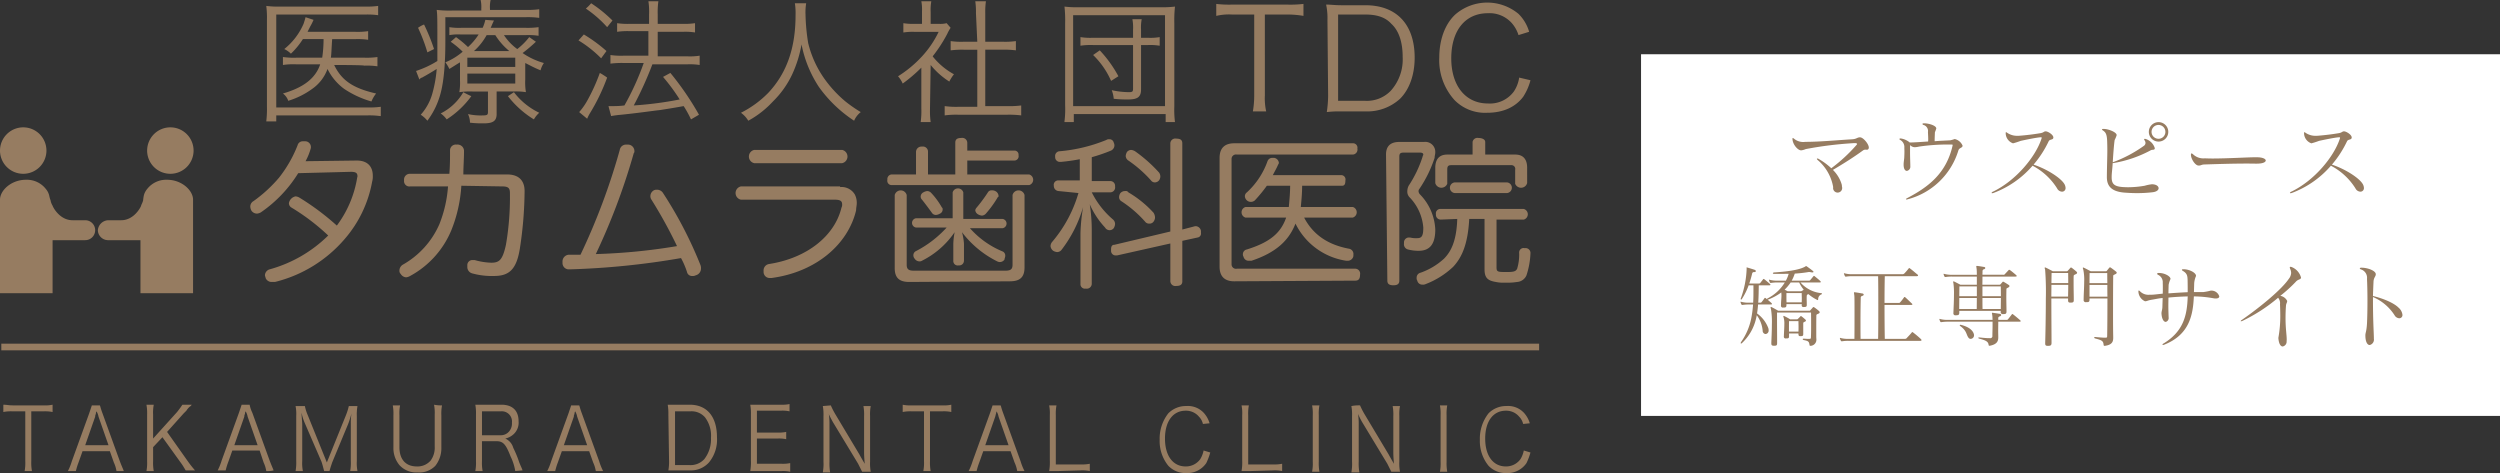 <svg id="logo_head.svg" xmlns="http://www.w3.org/2000/svg" width="553" height="104.656" viewBox="0 0 553 104.656">
  <rect x="0" y="0" width="553" height="104.656" fill="#333333" stroke="none"/>
  <defs>
    <style>
      .cls-1 {
        fill: #967c61;
        fill-rule: evenodd;
      }

      .cls-2 {
        fill: #fff;
      }
    </style>
  </defs>
  <path id="logo.svg" class="cls-1" d="M380.455,117.488H40.293v-1.47H380.455v1.47ZM45.152,68.169A5.137,5.137,0,1,1,40,73.308,5.146,5.146,0,0,1,45.152,68.169ZM58.847,88.716h-2.8c-2.945,0-4.418-3.081-4.418-3.229a3.17,3.17,0,0,1-.442-1.17,5.968,5.968,0,0,1-.294-1.029,3.453,3.453,0,0,0-.736-1.468,5.326,5.326,0,0,0-4.418-2.057C42.5,79.764,40,82.112,40,84.17v20.692H51.632V93.125h7.216a2.2,2.2,0,1,0,0-4.408h0ZM77.7,68.169a5.137,5.137,0,1,1-5.154,5.138A5.146,5.146,0,0,1,77.7,68.169ZM64,88.716h2.8c2.945,0,4.418-3.081,4.418-3.229s0.295-.582.442-1.17a8.281,8.281,0,0,1,.147-1.029,3.453,3.453,0,0,1,.736-1.468,5.326,5.326,0,0,1,4.418-2.057c3.24,0,5.743,2.348,5.743,4.406v20.692H71.069V93.125H63.854a2.264,2.264,0,0,1-2.209-2.2A2.4,2.4,0,0,1,64,88.716h0Zm60.081-23.041a17.155,17.155,0,0,0-2.945-.146H101.11v1.32H98.9a22.671,22.671,0,0,0,.147-3.232V44.393a20.606,20.606,0,0,0-.147-3.084,20.7,20.7,0,0,0,3.239.148H120.7a18.694,18.694,0,0,0,2.945-.148v2.055a16.829,16.829,0,0,0-2.8-.148H101.11v20.55h20.174a17.776,17.776,0,0,0,2.945-.148v2.057h-0.147Zm-10.161-11.3c1.62,3.375,4.123,5.136,9.277,6.308a6.979,6.979,0,0,0-1.031,1.764,21.271,21.271,0,0,1-6.037-2.788,12.086,12.086,0,0,1-3.682-4.406,9.19,9.19,0,0,1-3.386,4.406,17.926,17.926,0,0,1-5.3,2.64,3.326,3.326,0,0,0-1.178-1.616c4.565-1.32,7.216-3.375,8.247-6.456h-5.3a15.193,15.193,0,0,0-2.945.148V52.613a16.624,16.624,0,0,0,3.093.143h5.595a27.777,27.777,0,0,0,.3-4.108H107a17.053,17.053,0,0,1-2.651,3.229,5.154,5.154,0,0,0-1.472-1.026,14.515,14.515,0,0,0,4.27-5.578c0.147-.442.295-0.881,0.442-1.47l1.767,0.589a12.716,12.716,0,0,1-.736,1.466c-0.148.294-.3,0.589-0.589,1.177h10.455a15.423,15.423,0,0,0,2.945-.146V48.8a16.829,16.829,0,0,0-2.8-.148h-5.154c-0.147,1.909-.147,3.229-0.294,4.108h7.362a17.433,17.433,0,0,0,2.946-.143v2.053a16.041,16.041,0,0,0-2.946-.148C120.547,54.374,113.921,54.374,113.921,54.374ZM146.465,41.9a7.1,7.1,0,0,0-.148-1.907h2.209a7.146,7.146,0,0,0-.147,1.907v0.291h7.657a19.753,19.753,0,0,0,3.24-.148v1.912a17.848,17.848,0,0,0-3.093-.148h-17.67V49.09c0,5.721-.442,9.833-1.326,12.475a17.186,17.186,0,0,1-2.65,5.139,6.339,6.339,0,0,0-1.473-1.322,11.766,11.766,0,0,0,2.651-4.993,27.733,27.733,0,0,0,.883-5.136c-1.178.737-1.914,1.177-3.239,1.909a0.9,0.9,0,0,0-.589.441l-0.737-1.909a21.607,21.607,0,0,0,4.713-2.2V50.262c0-6.31,0-6.9-.148-8.074a23.792,23.792,0,0,0,3.387.148h6.48V41.9ZM133.8,45.419a41.274,41.274,0,0,1,2.208,5.432l-1.472.73a38.183,38.183,0,0,0-2.062-5.43A6.016,6.016,0,0,1,133.8,45.419Zm10.455,15.853a20.162,20.162,0,0,1-5.449,5.139,5.63,5.63,0,0,0-1.325-1.32,11.97,11.97,0,0,0,5.007-4.7A19.435,19.435,0,0,0,144.256,61.272Zm-2.5-7.485c-0.736.439-1.178,0.73-2.356,1.465a7.716,7.716,0,0,0-.883-1.465,14.042,14.042,0,0,0,3.828-2.351,19.366,19.366,0,0,0-2.65-2.2l1.178-1.026a23.271,23.271,0,0,1,2.65,2.2,14,14,0,0,0,2.357-2.788H141.9a11.365,11.365,0,0,0-2.5.146V46.006a12.9,12.9,0,0,0,2.651.146h4.712a8.2,8.2,0,0,0,.589-1.759l1.914,0.146c-0.441.881-.441,1.029-0.736,1.614h7.657a18.048,18.048,0,0,0,2.946-.146v1.907a14.547,14.547,0,0,0-2.8-.146h-4.86a11.874,11.874,0,0,0,2.945,3.084,14.8,14.8,0,0,0,2.651-2.644l1.473,1.026a33.713,33.713,0,0,1-2.946,2.5,15.746,15.746,0,0,0,4.713,2.205,5.006,5.006,0,0,0-.737,1.613c-1.472-.589-2.208-1.031-3.387-1.613V57.6a13.393,13.393,0,0,0,.148,2.785,13.465,13.465,0,0,0-2.651-.148h-3.829v4.993c0,1.47-.736,2.053-2.8,2.053a21.987,21.987,0,0,1-3.093-.146,4.512,4.512,0,0,0-.442-1.907,12.576,12.576,0,0,0,3.24.3c1.031,0,1.178-.148,1.178-0.735V60.241H144.55a16.88,16.88,0,0,0-2.945.148,12.662,12.662,0,0,0,.147-2.64V53.787Zm1.62,1.024h10.6V52.756h-10.6v2.055Zm0,3.671h10.6v-2.2h-10.6v2.2Zm9.277-7.193a14.748,14.748,0,0,1-3.092-3.521h-1.914a13.475,13.475,0,0,1-2.8,3.521h7.8Zm1.031,9.1a15.325,15.325,0,0,0,5.6,4.554A5.715,5.715,0,0,0,158.1,66.41a21.285,21.285,0,0,1-5.743-5.139Zm15.462-12.767a33.2,33.2,0,0,1,5.007,3.666L172.971,52.9a25.588,25.588,0,0,0-5.007-3.96Zm5.154,9.54a43.777,43.777,0,0,1-3.829,7.929,8.039,8.039,0,0,0-.589,1.174l-1.767-1.47a14.082,14.082,0,0,0,1.767-2.5,40.505,40.505,0,0,0,2.8-6.163A15.561,15.561,0,0,1,174.3,57.162Zm-3.534-16.44a29.489,29.489,0,0,1,4.712,3.816L174.3,46.006a25.587,25.587,0,0,0-4.712-4.11A9.08,9.08,0,0,0,170.762,40.722Zm8.541,6.167a16.2,16.2,0,0,0-2.8.146V45.126a16.018,16.018,0,0,0,2.945.148h4.123V43.216a15.2,15.2,0,0,0-.147-2.936h2.209a16.775,16.775,0,0,0-.148,2.936v2.057h5.6a14.248,14.248,0,0,0,2.651-.148v2.057a13.468,13.468,0,0,0-2.651-.148h-5.6v5.43h6.627a13.474,13.474,0,0,0,2.651-.148v2.057a14.253,14.253,0,0,0-2.651-.148h-7.805a78.424,78.424,0,0,1-4.123,9.1A78.674,78.674,0,0,0,190.347,62a42.506,42.506,0,0,0-3.682-4.988l1.62-.881a63.61,63.61,0,0,1,6.332,9.246L192.85,66.41a24.1,24.1,0,0,0-1.62-2.94q-2.429.444-5.3,0.883c-1.472.148-4.27,0.59-8.541,1.029a21.12,21.12,0,0,0-2.208.293l-0.59-2.205h1.031a18.577,18.577,0,0,0,2.5-.143,58.423,58.423,0,0,0,4.27-9.392h-4.418a19.294,19.294,0,0,0-2.945.143V52.171a16.284,16.284,0,0,0,2.945.146h5.449V46.889H179.3Zm39.023-6.167a11.8,11.8,0,0,0-.148,2.494,43.739,43.739,0,0,0,.589,6.311,22.989,22.989,0,0,0,3.829,8.222,26.674,26.674,0,0,0,4.418,4.7,31.085,31.085,0,0,0,3.387,2.348,4.772,4.772,0,0,0-1.473,1.909,29.338,29.338,0,0,1-7.8-7.487,26.152,26.152,0,0,1-3.829-9.394,26.8,26.8,0,0,1-2.062,6.606,20.6,20.6,0,0,1-4.27,6.017,21.229,21.229,0,0,1-5.449,4.258,6.057,6.057,0,0,0-1.62-1.761,22.9,22.9,0,0,0,6.038-4.406c4.123-4.4,6.038-9.979,6.038-17.172a14.143,14.143,0,0,0-.148-2.642h2.5Zm27.389,23.337A17.678,17.678,0,0,0,245.863,67h-2.209a16.9,16.9,0,0,0,.147-2.938v-9.1a33.8,33.8,0,0,1-4.123,3.523,6.077,6.077,0,0,0-1.031-1.613,25.565,25.565,0,0,0,5.3-4.4,21.956,21.956,0,0,0,3.682-5.43h-5.449a12.617,12.617,0,0,0-2.356.148V45.126a11.844,11.844,0,0,0,2.356.148h1.767V42.481a9.705,9.705,0,0,0-.147-2.2h2.209a10.434,10.434,0,0,0-.147,2.348v2.644h1.767a5.538,5.538,0,0,0,1.767-.148l0.883,1.026a8.635,8.635,0,0,0-.736,1.322,31.98,31.98,0,0,1-3.24,4.99,15.447,15.447,0,0,0,4.713,3.964,9.729,9.729,0,0,0-1.031,1.616,17.012,17.012,0,0,1-4.123-3.671l-0.148,9.685h0Zm10.161-21.137a15.943,15.943,0,0,0-.147-2.642h2.356a15.943,15.943,0,0,0-.147,2.642v6.31h3.828a17.415,17.415,0,0,0,2.945-.143v2.05a18.98,18.98,0,0,0-2.945-.146h-3.828V63.47h4.712a20.367,20.367,0,0,0,3.239-.143v2.2a21.673,21.673,0,0,0-3.239-.148h-10.6a18.74,18.74,0,0,0-3.092.148V63.47a17.907,17.907,0,0,0,3.24.148h3.976V50.995h-2.946a19.963,19.963,0,0,0-2.945.146V49.09a16.542,16.542,0,0,0,2.945.143h2.946l-0.295-6.31h0Zm19.585,23.927a21.813,21.813,0,0,0,.147-3.523v-18.2a28.237,28.237,0,0,0-.147-3.668,23.1,23.1,0,0,0,3.387.146h17.523a25.29,25.29,0,0,0,3.535-.146,26.937,26.937,0,0,0-.148,3.668V63.47A21.731,21.731,0,0,0,299.906,67h-2.062V65.234H277.523V67h-2.062V66.849Zm1.914-3.379H297.7V43.364H277.375V63.47Zm13.253-16.876a9.761,9.761,0,0,0-.147-2.349h2.062a9.761,9.761,0,0,0-.147,2.349v1.761h1.472a11.969,11.969,0,0,0,2.651-.148v1.909a12.707,12.707,0,0,0-2.651-.148H292.4V59.8c0,1.613-.737,2.2-2.8,2.2a26,26,0,0,1-3.24-.148,7.234,7.234,0,0,0-.442-1.907,18.2,18.2,0,0,0,3.829.439c0.736,0,.883-0.148.883-0.73v-9.69h-8.835a15.134,15.134,0,0,0-2.8.148V48.207a13.535,13.535,0,0,0,2.8.148h8.835V46.594h0Zm-4.859,11.3a18.064,18.064,0,0,0-3.976-5.726l1.473-1.031a27.19,27.19,0,0,1,4.123,5.728l-1.62,1.029h0Zm34.016,3.227a13.124,13.124,0,0,0,.295,3.525h-2.945a21.08,21.08,0,0,0,.294-3.525V43.216H312.57a12.088,12.088,0,0,0-3.535.3V40.868a23.869,23.869,0,0,0,3.535.148h12.075a24.983,24.983,0,0,0,3.681-.148v2.644a21.591,21.591,0,0,0-3.681-.3h-4.86V61.124h0Zm13.842-16.585a14.263,14.263,0,0,0-.294-3.523c1.031,0,1.914.146,3.387,0.146h5.3c6.921,0,10.9,4.258,10.9,11.595,0,3.819-1.178,7.048-3.24,9.1a10.745,10.745,0,0,1-7.51,2.792h-5.3a23.111,23.111,0,0,0-3.387.146,24.737,24.737,0,0,0,.294-3.671l-0.147-16.585h0Zm8.247,17.76a7.341,7.341,0,0,0,5.743-2.2,10.341,10.341,0,0,0,2.65-7.485c0-3.086-.736-5.723-2.5-7.339-1.325-1.47-3.24-2.057-5.743-2.057h-6.038V62.3h5.891Zm34.016-14.53a7.354,7.354,0,0,0-1.473-2.642,6.587,6.587,0,0,0-5.3-2.2c-5.007,0-8.1,3.819-8.1,9.981s3.24,9.984,8.1,9.984a6.569,6.569,0,0,0,5.743-2.647,7.481,7.481,0,0,0,1.178-3.079l2.5,0.587a12.373,12.373,0,0,1-1.619,3.668c-1.767,2.349-4.565,3.525-7.952,3.525a9.455,9.455,0,0,1-7.216-2.79,13.117,13.117,0,0,1-3.387-9.4c0-3.812,1.178-7.337,3.535-9.54a10.808,10.808,0,0,1,13.989-.146,9.1,9.1,0,0,1,2.356,3.964l-2.356.733h0ZM46.919,142a10.319,10.319,0,0,0,.147,2.2h-1.62a9.64,9.64,0,0,0,.147-2.2v-11.01H42.8a8.384,8.384,0,0,0-2.062.148v-1.614c0.736,0,1.178.144,2.062,0.144H49.57a8,8,0,0,0,2.062-.144v1.614a8.383,8.383,0,0,0-2.062-.148H46.919V142Zm18.849,2.2a7.288,7.288,0,0,0-.589-1.907L64.3,139.8H58.258l-0.884,2.494a13.853,13.853,0,0,0-.589,1.907H55.018A12.777,12.777,0,0,0,55.9,142l3.829-10.573,0.589-1.759h1.767c0.147,0.293.147,0.587,0.589,1.759L66.5,142c0.442,1.174.736,1.759,0.884,2.2h-1.62Zm-3.976-12.036a3.37,3.37,0,0,0-.442-1.172,1.094,1.094,0,0,0-.147.585,1.106,1.106,0,0,0-.147.587l-2.209,6.315H64l-2.209-6.315h0ZM81.525,142a24.247,24.247,0,0,0,1.62,2.052H81.083c-0.294-.436-0.589-1.026-1.031-1.613l-4.123-5.726-2.061,2.2V142a9.653,9.653,0,0,0,.147,2.2h-1.62a9.64,9.64,0,0,0,.147-2.2v-10.28a10.314,10.314,0,0,0-.147-2.2h1.62a9,9,0,0,0-.147,2.2v5.289l5.3-5.871c0.589-.735.884-1.177,1.178-1.614h2.062a1.26,1.26,0,0,1-.442.437,3.859,3.859,0,0,0-.736.883c-0.294.294-.589,0.583-0.589,0.583l-3.681,4.112L81.525,142h0ZM98.9,144.2a7.28,7.28,0,0,0-.589-1.907l-0.883-2.642H91.391l-0.883,2.494a13.774,13.774,0,0,0-.589,1.909H88.151a12.839,12.839,0,0,0,.883-2.2l3.829-10.571c0.294-.878.442-1.32,0.589-1.757h1.767a7.047,7.047,0,0,0,.589,1.757l3.829,10.571c0.442,1.174.736,1.764,0.884,2.2A5.571,5.571,0,0,1,98.9,144.2Zm-4.123-12.036a3.37,3.37,0,0,0-.442-1.172,1.094,1.094,0,0,0-.147.585,1.106,1.106,0,0,0-.147.587l-2.209,6.315h5.154l-2.209-6.315h0Zm12.664,1.47a11.164,11.164,0,0,1-.737-2.351c0,0.881.148,2.057,0.148,2.5V142a9.01,9.01,0,0,0,.147,2.2h-1.62a10.34,10.34,0,0,0,.147-2.2v-9.984a9.09,9.09,0,0,0-.147-2.2h2.062a9.261,9.261,0,0,0,.589,1.907l4.27,10.571,4.271-10.571a13.483,13.483,0,0,0,.589-1.907h1.914a10.412,10.412,0,0,0-.147,2.2V142a9.01,9.01,0,0,0,.147,2.2h-1.62a9.66,9.66,0,0,0,.147-2.2V133.78a13.357,13.357,0,0,1,.148-2.351,20.774,20.774,0,0,1-.737,2.351l-3.534,8.513c-0.294.883-.442,1.325-0.589,1.907h-1.178c-0.147-.439-0.294-1.172-0.589-2.055l-3.681-8.511h0Zm30.334-3.964a9.71,9.71,0,0,0-.147,2.2v7.046a6.268,6.268,0,0,1-1.325,4.112,4.929,4.929,0,0,1-3.976,1.468,5,5,0,0,1-3.976-1.616,5.862,5.862,0,0,1-1.325-3.964V131.87a9.71,9.71,0,0,0-.147-2.2H128.5a9.058,9.058,0,0,0-.147,2.2v7.046c0,2.79,1.473,4.26,3.829,4.26a3.808,3.808,0,0,0,3.092-1.322,4.813,4.813,0,0,0,.884-3.086v-7.046a9.591,9.591,0,0,0-.148-2.2A7.956,7.956,0,0,0,137.776,129.67Zm16.2,14.53a11.547,11.547,0,0,0-1.031-3.229c-1.031-2.64-1.62-3.375-3.093-3.375h-3.239V142a9.66,9.66,0,0,0,.147,2.2h-1.62a9.6,9.6,0,0,0,.148-2.2v-10.28a10.266,10.266,0,0,0-.148-2.2h5.743c2.5,0,3.829,1.32,3.829,3.667a3.452,3.452,0,0,1-1.031,2.79,3.858,3.858,0,0,1-1.914,1.028,3.178,3.178,0,0,1,1.767,2.053,24.212,24.212,0,0,1,1.325,3.229c0.295,0.735.589,1.325,0.736,1.761l-1.619.146h0Zm-3.24-7.924a2.374,2.374,0,0,0,1.914-.881,2.7,2.7,0,0,0,.589-1.909,2.248,2.248,0,0,0-2.5-2.494h-4.123v5.284h4.123Zm21.058,7.924a7.333,7.333,0,0,0-.589-1.907L170.32,139.8h-6.037l-0.884,2.494a13.881,13.881,0,0,0-.589,1.907h-1.767a12.774,12.774,0,0,0,.883-2.2l3.829-10.573c0.3-.879.442-1.32,0.589-1.759h1.767c0.147,0.293.147,0.587,0.589,1.759L172.529,142a12.969,12.969,0,0,0,.883,2.2h-1.619Zm-4.124-12.036a3.375,3.375,0,0,0-.441-1.172,1.089,1.089,0,0,0-.148.585,1.108,1.108,0,0,0-.147.587l-2.209,6.315h5.154l-2.209-6.315h0Zm20.175-.442a10.978,10.978,0,0,0-.148-2.2h4.86c3.828,0,6.037,2.638,6.037,7.189a7.93,7.93,0,0,1-1.767,5.578,5.345,5.345,0,0,1-4.123,1.761h-4.859a11.1,11.1,0,0,0,.147-2.348l-0.147-9.984h0Zm4.712,11.158a4.115,4.115,0,0,0,3.239-1.32,7.16,7.16,0,0,0,1.473-4.7,6.727,6.727,0,0,0-1.325-4.551,3.911,3.911,0,0,0-3.24-1.32h-3.387V142.88h3.24Zm22.236,1.468a7.17,7.17,0,0,0-1.915-.148h-6.921a11.086,11.086,0,0,0,.147-2.346V131.722a11.051,11.051,0,0,0-.147-2.2h6.774a7.791,7.791,0,0,0,1.914-.147v1.613a7.257,7.257,0,0,0-1.914-.146h-5.3v4.843h4.565a7.74,7.74,0,0,0,1.914-.148v1.616a7.257,7.257,0,0,0-1.914-.146h-4.565v5.576h5.448a7.855,7.855,0,0,0,1.915-.146v1.907Zm8.982-14.678a18.8,18.8,0,0,0,.884,1.759l5.448,9.1c0.147,0.291.736,1.322,1.178,2.055-0.147-1.468-.147-2.347-0.147-2.495v-8.074a10.412,10.412,0,0,0-.147-2.2h1.62a9.664,9.664,0,0,0-.148,2.2v10.127a9.62,9.62,0,0,0,.148,2.2H230.7c-0.294-.587-0.442-0.878-0.883-1.761l-5.6-9.247c-0.147-.293-0.736-1.322-0.884-1.763a14.21,14.21,0,0,1,.148,2.351v8.217a11.136,11.136,0,0,0,.147,2.351h-1.62a10.45,10.45,0,0,0,.147-2.351V132.018a10.412,10.412,0,0,0-.147-2.2l1.767-.145h0ZM245.715,142a10.271,10.271,0,0,0,.148,2.2h-1.62a9.66,9.66,0,0,0,.147-2.2v-11.01h-2.651a8.381,8.381,0,0,0-2.061.148v-1.614a7.355,7.355,0,0,0,1.914.144h6.774a8,8,0,0,0,2.062-.144v1.614a7.792,7.792,0,0,0-2.062-.148h-2.651V142h0Zm19.291,2.2a7.3,7.3,0,0,0-.589-1.907l-0.884-2.494H257.5l-0.884,2.494a14.021,14.021,0,0,0-.589,1.907h-1.767a12.752,12.752,0,0,0,.884-2.2l3.828-10.573c0.295-.879.442-1.32,0.589-1.759h1.767c0.148,0.293.148,0.587,0.589,1.759L265.742,142a12.86,12.86,0,0,0,.884,2.2h-1.62Zm-4.123-12.036a3.37,3.37,0,0,0-.442-1.172,758.257,758.257,0,0,1-.295,1.172l-2.208,6.315h5.154l-2.209-6.315h0ZM273.988,144.2h-1.914a11.086,11.086,0,0,0,.147-2.346V131.87a9.058,9.058,0,0,0-.147-2.2h1.62a9.71,9.71,0,0,0-.147,2.2v10.865H279a9.012,9.012,0,0,0,2.062-.148V144.2a7.892,7.892,0,0,0-2.062-.146l-5.007.146h0Zm32.1-10.42a3.337,3.337,0,0,0-.883-1.616,3.718,3.718,0,0,0-2.945-1.318c-2.8,0-4.565,2.347-4.565,6.165s1.767,6.165,4.565,6.165a3.916,3.916,0,0,0,3.239-1.616,5.769,5.769,0,0,0,.737-1.909l1.472,0.441a13.477,13.477,0,0,1-.883,2.349,5.081,5.081,0,0,1-4.418,2.2,5.218,5.218,0,0,1-3.976-1.614,8.645,8.645,0,0,1-1.914-5.723,9.076,9.076,0,0,1,1.914-5.876,5.46,5.46,0,0,1,3.976-1.614,4.8,4.8,0,0,1,3.829,1.468,5.825,5.825,0,0,1,1.325,2.351l-1.473.146h0Zm10.456,10.42h-1.915a11.086,11.086,0,0,0,.147-2.346V131.87a9.058,9.058,0,0,0-.147-2.2h1.62a9.71,9.71,0,0,0-.147,2.2v10.865h5.448a9.012,9.012,0,0,0,2.062-.148V144.2a7.892,7.892,0,0,0-2.062-.146l-5.006.146h0Zm15.314-14.53a9.7,9.7,0,0,0-.147,2.2v10.275a10.364,10.364,0,0,0,.147,2.2h-1.62a9.62,9.62,0,0,0,.148-2.2V131.87a9.646,9.646,0,0,0-.148-2.2h1.62Zm8.983,0a18.98,18.98,0,0,0,.883,1.759l5.449,9.1c0.147,0.291.736,1.322,1.178,2.055-0.147-1.468-.147-2.347-0.147-2.495v-8.074a10.343,10.343,0,0,0-.148-2.2h1.62a9.729,9.729,0,0,0-.147,2.2v10.127a9.684,9.684,0,0,0,.147,2.2h-1.914c-0.3-.587-0.442-0.878-0.884-1.761l-5.595-9.247a19.249,19.249,0,0,1-.884-1.763,14.306,14.306,0,0,1,.147,2.351v8.217a11.062,11.062,0,0,0,.148,2.351h-1.767a10.45,10.45,0,0,0,.147-2.351V132.018a10.412,10.412,0,0,0-.147-2.2A8.521,8.521,0,0,1,340.843,129.67Zm19.29,0a9.7,9.7,0,0,0-.147,2.2v10.275a10.364,10.364,0,0,0,.147,2.2h-1.619a9.684,9.684,0,0,0,.147-2.2V131.87a9.71,9.71,0,0,0-.147-2.2h1.619Zm16.788,4.11a3.346,3.346,0,0,0-.884-1.616,3.718,3.718,0,0,0-2.945-1.318c-2.8,0-4.565,2.347-4.565,6.165s1.767,6.165,4.565,6.165a3.919,3.919,0,0,0,3.24-1.616,5.77,5.77,0,0,0,.736-1.909l1.472,0.441a13.477,13.477,0,0,1-.883,2.349,5.08,5.08,0,0,1-4.418,2.2,5.218,5.218,0,0,1-3.976-1.614,8.645,8.645,0,0,1-1.914-5.723,9.076,9.076,0,0,1,1.914-5.876,5.46,5.46,0,0,1,3.976-1.614,4.8,4.8,0,0,1,3.829,1.468,5.825,5.825,0,0,1,1.325,2.351l-1.472.146h0ZM105.969,78.3a28.943,28.943,0,0,1-8.246,8.659,2.114,2.114,0,0,1-.883.293,1.526,1.526,0,0,1-1.178-.587,2.081,2.081,0,0,1-.295-0.881,1.4,1.4,0,0,1,.736-1.318,30.965,30.965,0,0,0,5.6-5.141,27.991,27.991,0,0,0,4.123-7.189A1.169,1.169,0,0,1,107,71.253h0.589a1.265,1.265,0,0,1,1.178,1.174v0.291a13.387,13.387,0,0,1-1.178,2.94l11.339-.148c2.209,0,3.534,1.172,3.534,3.373a4.065,4.065,0,0,1-.147,1.322,26.525,26.525,0,0,1-6.038,12.626,29.646,29.646,0,0,1-15.462,9.54h-0.736a1.416,1.416,0,0,1-1.325-.881c0-.148-0.147-0.442-0.147-0.587a1.413,1.413,0,0,1,1.031-1.322A29.625,29.625,0,0,0,112.6,92.094a47.618,47.618,0,0,0-8.1-6.165,1.105,1.105,0,0,1-.589-1.024,1.877,1.877,0,0,1,1.472-1.47,2.087,2.087,0,0,1,.884.3A56.231,56.231,0,0,1,114.51,89.9a24.249,24.249,0,0,0,4.418-10.131,6.481,6.481,0,0,1,.147-0.733c0-.733-0.3-1.029-1.473-1.029l-11.633.3h0Zm36.078,2.79a31.255,31.255,0,0,1-2.209,9.833,20.338,20.338,0,0,1-9.13,10.126,2.107,2.107,0,0,1-.883.294,1.5,1.5,0,0,1-1.178-.733,0.946,0.946,0,0,1-.295-0.735,1.54,1.54,0,0,1,.736-1.32,19,19,0,0,0,8.1-8.955,27.952,27.952,0,0,0,1.915-8.363h-8.394a1.171,1.171,0,0,1-1.325-1.325,1.28,1.28,0,0,1,1.325-1.468H139.4c0.148-1.909.148-3.375,0.148-5.136a1.279,1.279,0,0,1,1.472-1.32,1.429,1.429,0,0,1,1.62,1.466c0,1.764-.147,3.375-0.147,5.138h9.719c2.5,0,3.828,1.32,3.828,3.668a86.81,86.81,0,0,1-1.031,12.623c-0.736,4.7-2.356,6.164-5.743,6.164a16.271,16.271,0,0,1-4.859-.587A1.455,1.455,0,0,1,143.372,99V98.554a1.12,1.12,0,0,1,1.178-1.031h0.442a14.85,14.85,0,0,0,3.681.589c1.767,0,2.5-.589,3.24-3.964a61.746,61.746,0,0,0,.884-11.3V82.7c0-1.174-.442-1.466-1.767-1.466l-8.983-.148h0Zm47.711,13.354a103.419,103.419,0,0,0-5.743-10.418,1.325,1.325,0,0,1-.147-0.735,1.5,1.5,0,0,1,.736-1.177,1.339,1.339,0,0,1,.736-0.146,1.545,1.545,0,0,1,1.325.735,90.386,90.386,0,0,1,8.247,15.852,1.859,1.859,0,0,1,.147.881,1.546,1.546,0,0,1-1.178,1.468,1.344,1.344,0,0,1-.736.145,1.119,1.119,0,0,1-1.178-.878,17.578,17.578,0,0,0-1.326-3.084,171.77,171.77,0,0,1-24.591,2.494H165.9a1.388,1.388,0,0,1-1.472-1.468V97.965a1.5,1.5,0,0,1,1.325-1.614h2.651a143.183,143.183,0,0,0,8.688-23.192,1.4,1.4,0,0,1,1.472-1.172h0.442a1.433,1.433,0,0,1,1.325,1.466,0.539,0.539,0,0,1-.147.442A142.887,142.887,0,0,1,171.793,96.2a130.5,130.5,0,0,0,17.965-1.761h0ZM225.836,81.38A3.4,3.4,0,0,1,229.075,83a4.048,4.048,0,0,1,.442,1.909c0,0.582-.147,1.024-0.147,1.613-1.767,7.485-8.835,13.652-18.7,14.972h-0.294a1.353,1.353,0,0,1-1.473-1.32v-0.3a1.432,1.432,0,0,1,1.178-1.468c8.541-1.32,14.579-6.313,16.051-12.478a1.318,1.318,0,0,0,.148-0.735c0-.728-0.442-1.024-1.62-1.024H203.894a1.5,1.5,0,0,1,0-2.933h21.942V81.38Zm0.442-8.22a1.5,1.5,0,0,1,0,2.933H206.84a1.5,1.5,0,0,1,0-2.933h19.438Zm41.378,5.432a1.222,1.222,0,0,1,0,2.349H237.174a0.955,0.955,0,0,1-.883-1.177,1.025,1.025,0,0,1,.883-1.172h5.449V73.6a1.2,1.2,0,0,1,1.325-1.174,1.13,1.13,0,0,1,1.326,1.174v4.99h6.037V71.546c0-.735.442-1.029,1.325-1.029a1.107,1.107,0,0,1,1.326,1.029v1.761h10.455a0.893,0.893,0,0,1,.883,1.026,0.955,0.955,0,0,1-.883,1.177H253.962v3.081h13.694ZM241.15,102.371c-2.208,0-3.239-.881-3.239-3.084V83.141a1.368,1.368,0,0,1,2.65,0V98.554c0,1.026.442,1.32,1.62,1.32h20.174c1.178,0,1.62-.294,1.62-1.32V83.141a1.368,1.368,0,0,1,2.651,0v16c0,2.2-1.031,3.084-3.24,3.084l-22.236.146h0Zm20.616-13.946a1.039,1.039,0,0,1,0,2.055h-7.215a19.608,19.608,0,0,0,7.215,5.136,0.982,0.982,0,0,1,.589,1.029c0,0.3-.147.442-0.147,0.733a1.213,1.213,0,0,1-1.62.439,22.16,22.16,0,0,1-7.8-6.456,12.582,12.582,0,0,1,.441,2.5v3.814a1.049,1.049,0,0,1-1.178,1.029,0.98,0.98,0,0,1-1.178-1.029V93.857a16.362,16.362,0,0,1,.295-2.5,19.017,19.017,0,0,1-7.216,6.311,0.893,0.893,0,0,1-.589.146,1.249,1.249,0,0,1-1.031-.583,1.126,1.126,0,0,1-.294-0.735,1.044,1.044,0,0,1,.442-0.883,24.144,24.144,0,0,0,6.921-5.282h-6.774a1.039,1.039,0,0,1,0-2.055h8.1V82.554a1.228,1.228,0,0,1,2.356,0v5.871h8.688ZM248.513,86.37a0.993,0.993,0,0,1-.589.881,2.079,2.079,0,0,1-.883.294,1.046,1.046,0,0,1-.884-0.442c-0.736-1.026-1.62-2.2-2.209-2.933a0.949,0.949,0,0,1-.294-0.735,1.063,1.063,0,0,1,.589-0.881,2.112,2.112,0,0,1,.883-0.294,1.277,1.277,0,0,1,.884.442,16.587,16.587,0,0,1,2.356,3.227c0.147,0,.147.294,0.147,0.441h0Zm8.688,1.322a2.112,2.112,0,0,1-.883-0.294,1.212,1.212,0,0,1-.589-0.881,1.118,1.118,0,0,1,.294-0.589,33.62,33.62,0,0,0,2.5-3.375,0.89,0.89,0,0,1,.883-0.442,1.32,1.32,0,0,1,.736.148,1.278,1.278,0,0,1,.737,1.029c0,0.146,0,.293-0.148.293a23.492,23.492,0,0,1-2.65,3.668,1.277,1.277,0,0,1-.884.442h0Zm16.935-5.432a1.135,1.135,0,0,1-1.031-1.172,0.98,0.98,0,0,1,1.031-1.177h4.712V75.217a39.484,39.484,0,0,1-4.123.587h-0.147a1.043,1.043,0,0,1-1.179-1.029V74.63a1.044,1.044,0,0,1,1.031-1.177,35.219,35.219,0,0,0,10.308-2.5,0.893,0.893,0,0,1,.589-0.146,0.941,0.941,0,0,1,1.031.735,1.326,1.326,0,0,1,.147.735,1.28,1.28,0,0,1-.736,1.026,36.665,36.665,0,0,1-4.27,1.468v5.282h4.123a1.051,1.051,0,0,1,1.031,1.179,1.1,1.1,0,0,1-1.031,1.318H281.5a19,19,0,0,0,4.712,6.017,1.333,1.333,0,0,1,.442,1.029,2.065,2.065,0,0,1-.3.881,1.155,1.155,0,0,1-1.914-.146,18.367,18.367,0,0,1-3.387-5.141,36.786,36.786,0,0,1,.442,5.434V102.81a1.1,1.1,0,0,1-1.326,1.026A0.979,0.979,0,0,1,279,102.81V91.654a39.761,39.761,0,0,1,.589-5.871,28.219,28.219,0,0,1-4.712,9.394,1.276,1.276,0,0,1-1.031.585,2.107,2.107,0,0,1-.883-0.291,1.483,1.483,0,0,1-.589-1.029,1.576,1.576,0,0,1,.441-1.024A29.231,29.231,0,0,0,278.553,82.7l-4.417-.442h0Zm30.187,7.781h0.3a1.238,1.238,0,0,1,1.031,1.029v0.439a0.882,0.882,0,0,1-.737,1.026l-3.387.735v8.955c0,0.73-.441,1.024-1.325,1.024a1.1,1.1,0,0,1-1.325-1.024V93.857L287.094,96.5H286.8a1,1,0,0,1-1.031-1.029V95.177c0-.59.147-1.029,0.736-1.029l12.37-2.936V71.694a1.1,1.1,0,0,1,1.325-1.031c0.884,0,1.325.294,1.325,1.031V90.774l2.8-.733h0Zm-9.13-2.938a2.124,2.124,0,0,1,.3,1.029,1.578,1.578,0,0,1-.442,1.026,1.078,1.078,0,0,1-.883.3,1.052,1.052,0,0,1-.884-0.442,25.5,25.5,0,0,0-5.3-4.547,1.05,1.05,0,0,1-.442-0.883,1.568,1.568,0,0,1,.3-0.881,1.339,1.339,0,0,1,1.03-.442,0.7,0.7,0,0,1,.737.294,23.737,23.737,0,0,1,5.595,4.549h0Zm1.178-8.953a1.462,1.462,0,0,1,0,1.761,1.275,1.275,0,0,1-.883.442,1.053,1.053,0,0,1-.884-0.442,27.515,27.515,0,0,0-5.006-4.4,1.272,1.272,0,0,1-.589-1.029A2.084,2.084,0,0,1,289.3,73.6a1.277,1.277,0,0,1,.884-0.442,2.112,2.112,0,0,1,.883.294,31.989,31.989,0,0,1,5.3,4.7h0Zm16.64,24.075c-2.061,0-3.239-1.031-3.239-3.229V74.924c0-2.205,1.178-3.229,3.239-3.229h26.212a0.978,0.978,0,0,1,1.031,1.172,1.1,1.1,0,0,1-1.031,1.322H313.6a0.98,0.98,0,0,0-1.178,1.029V98.406a0.98,0.98,0,0,0,1.178,1.029h26.212a1.1,1.1,0,0,1,1.031,1.32c0,0.881-.3,1.322-1.031,1.322l-26.8.148h0Zm15.462-14.093c1.915,3.671,5.154,6.017,10.014,6.9a1.181,1.181,0,0,1,.883,1.322v0.294a1.259,1.259,0,0,1-1.325,1.026h-0.294a14.96,14.96,0,0,1-11.192-8.218c-1.473,3.816-4.418,6.456-9.719,8.218h-0.589a1.119,1.119,0,0,1-1.178-.878,0.888,0.888,0,0,1-.147-0.589,1.07,1.07,0,0,1,.883-1.026c5.154-1.611,7.51-3.668,8.688-7.046h-8.982a1.222,1.222,0,0,1,0-2.349h9.571c0.148-1.613.295-3.229,0.295-4.695h-5.154a31.725,31.725,0,0,1-2.651,3.229,1.33,1.33,0,0,1-2.209-.883,1.048,1.048,0,0,1,.442-0.881,17.176,17.176,0,0,0,4.565-6.9,1.106,1.106,0,0,1,1.031-.735h0.442a1.238,1.238,0,0,1,1.031,1.024,0.534,0.534,0,0,1-.148.439c-0.294.735-.736,1.47-1.178,2.353H336.72a0.951,0.951,0,0,1,.883,1.172c0,0.735-.147,1.177-0.736,1.177h-8.835c0,1.613-.148,3.229-0.295,4.695h11.486a1.222,1.222,0,0,1,0,2.349h-10.75Zm18.113-13.943c0-1.907,1.031-2.79,2.945-2.79h5.448a2.211,2.211,0,0,1,2.5,2.351c0,0.439-.147.733-0.147,1.174a27.5,27.5,0,0,1-3.387,6.9,0.7,0.7,0,0,0-.148.587,1.114,1.114,0,0,0,.3.587,11.849,11.849,0,0,1,3.387,7.778c0,3.375-1.325,4.7-3.682,4.7a9.315,9.315,0,0,1-2.356-.293,1.182,1.182,0,0,1-.883-1.32V93.566a1.091,1.091,0,0,1,1.031-1.031h0.294a5.5,5.5,0,0,0,1.62.148c1.031,0,1.325-.589,1.325-2.349a10.846,10.846,0,0,0-3.092-6.752,1.788,1.788,0,0,1-.442-1.322,2.746,2.746,0,0,1,.294-1.172,25.888,25.888,0,0,0,3.093-6.458c0-.148.147-0.3,0.147-0.441,0-.294-0.294-0.439-0.736-0.439h-3.534c-0.736,0-1.031.146-1.031,0.881v27.447c0,0.733-.442,1.026-1.325,1.026s-1.326-.293-1.326-1.026l-0.294-27.888h0Zm12.075,14.382A1.047,1.047,0,0,1,357.63,87.4a0.98,0.98,0,0,1,1.031-1.177h18.407a1.222,1.222,0,0,1,0,2.349H371.03V99.141c0,1.029.3,1.029,2.356,1.029,1.473,0,1.915-.148,2.209-0.735a10.8,10.8,0,0,0,.442-3.525,0.979,0.979,0,0,1,1.178-1.026h0.147a1.081,1.081,0,0,1,1.178,1.174h0a17.871,17.871,0,0,1-.883,4.845,2.447,2.447,0,0,1-2.062,1.468,14.3,14.3,0,0,1-2.8.148,7.162,7.162,0,0,1-1.914-.148c-1.767-.294-2.5-0.881-2.5-2.79V88.425h-3.387C364.7,94,363.373,96.941,361.459,99a18.384,18.384,0,0,1-6.038,3.814,1.344,1.344,0,0,1-.736.145,1.114,1.114,0,0,1-1.178-.878,0.884,0.884,0,0,1-.147-0.587,1.115,1.115,0,0,1,.883-1.174,15.083,15.083,0,0,0,5.154-3.082c1.473-1.472,2.8-3.816,2.945-8.809l-3.681.146h0Zm16.493-14.382c1.767,0,2.65,1.029,2.65,2.933V80.5a1.4,1.4,0,0,1-2.65.148V77.563a0.832,0.832,0,0,0-.884-1.029H361.017c-0.736,0-.884.293-0.884,1.029v3.084a1.4,1.4,0,0,1-2.65-.148V77.122c0-1.9.883-2.933,2.65-2.933h5.6V71.4a1.1,1.1,0,0,1,1.325-.881c0.737,0,1.473.294,1.473,0.881v2.79h6.627Zm-13.4,8.513a1.184,1.184,0,0,1,0-2.349h11.633a1.184,1.184,0,0,1,0,2.349H361.753Z" transform="translate(-40 -40)"/>
  <g id="txt">
    <rect id="長方形_1394" data-name="長方形 1394" class="cls-2" x="363" y="12" width="190" height="80"/>
    <path id="マウスピース_矯正専門サイト" data-name="マウスピース 矯正専門サイト" class="cls-1" d="M451.424,70.377c-0.621,0-.721.379-1.781,0.439-3.2.18-6.781,0.541-10.142,0.562h-0.18a3.161,3.161,0,0,1-2.461-.682,0.858,0.858,0,0,0-.3-0.178c-0.04,0-.06.06-0.06,0.178v0.159c0.12,1.225,1.221,2.4,1.9,2.4h0.06a3.719,3.719,0,0,0,.98-0.28,81.7,81.7,0,0,1,10.742-1.32h0.12c0.28,0,.48.06,0.48,0.2a0.4,0.4,0,0,1-.08.162,35.544,35.544,0,0,1-5.621,5.2,14.666,14.666,0,0,0-2.72-2.018A0.741,0.741,0,0,0,442,75.06a0.081,0.081,0,0,0-.1.081,0.57,0.57,0,0,0,.221.3A10.078,10.078,0,0,1,445.5,81.4a1.005,1.005,0,1,0,1.941-.118,2.272,2.272,0,0,0-.06-0.5,7.5,7.5,0,0,0-1.941-3.2c2.541-1.5,4.7-2.88,6.622-4.281a0.989,0.989,0,0,1,.64-0.2c0.08,0,.14.021,0.2,0.021a0.408,0.408,0,0,0,.44-0.261,0.727,0.727,0,0,0,.04-0.222c0-.777-1.24-2.258-1.921-2.258h-0.039Zm22.7,1.842a2.475,2.475,0,0,0-1.721-1.463h-0.04a8.186,8.186,0,0,1-.96.282c-1.02.06-2.26,0.1-3.461,0.2,0-.68.04-1.461,0.06-1.979a8.082,8.082,0,0,0,.3-0.821V68.4c0-.582-1.54-1.123-2.72-1.123-0.22,0-.34.06-0.34,0.16a0.377,0.377,0,0,0,.3.222,1.385,1.385,0,0,1,.92,1.54c0.02,0.481.06,1.1,0.06,1.62,0,0.18-.02.342-0.02,0.481-1.34.081-2.821,0.2-4.061,0.222a4.03,4.03,0,0,0-2.02-.9h-0.06c-0.14,0-.2.06-0.2,0.141a0.227,0.227,0,0,0,.14.18,1.778,1.778,0,0,1,.94,1.72c0,0.282.02,0.562,0.02,0.883,0,0.421-.02.878-0.04,1.32-0.02.342-.14,1.1-0.14,1.417v0.159c0,0.964.36,1.362,0.72,1.362a0.941,0.941,0,0,0,.76-1.059v-0.18c0-.559-0.06-1.618-0.06-3.1,0-.442,0-0.881.02-1.378a1.4,1.4,0,0,0,1.06.478,5.14,5.14,0,0,0,.921-0.141,43.593,43.593,0,0,1,6.381-.458h0.78c0.2,0,.26.019,0.26,0.139a0.453,0.453,0,0,1-.02.141c-1.42,6.2-5.441,9.179-10.122,11.622a0.342,0.342,0,0,0-.18.18c0,0.06.06,0.079,0.14,0.079a0.42,0.42,0,0,0,.14-0.019A15.936,15.936,0,0,0,473.2,73.257c0.18-.58.861-0.52,0.921-0.978v-0.06Zm18.359-3.162c-0.4,0-.4.28-1.14,0.4-1.661.28-3.261,0.46-4.521,0.559a5.04,5.04,0,0,1-.56.021,3.794,3.794,0,0,1-2.321-.7,0.449,0.449,0,0,0-.2-0.1c-0.06,0-.08.081-0.08,0.18v0.118a2.412,2.412,0,0,0,1.6,2.164h0.04a15.907,15.907,0,0,0,1.681-.541c1.58-.342,3.28-0.68,4.221-0.781,0.1,0,.18-0.019.24-0.019,0.12,0,.18.039,0.18,0.12a0.691,0.691,0,0,1-.06.238c-1.3,3.962-5.582,9.181-10.683,11.664a0.547,0.547,0,0,0-.34.28c0,0.06.04,0.081,0.14,0.081a1.031,1.031,0,0,0,.28-0.06,21.225,21.225,0,0,0,8.642-6.024,14.1,14.1,0,0,1,5.421,5,1.277,1.277,0,0,0,1.081.74,0.771,0.771,0,0,0,.8-0.818,1.9,1.9,0,0,0-.18-0.721c-0.66-1.38-3.9-3.46-6.9-4.443a23.356,23.356,0,0,0,3.341-5.159c0.22-.481.92-0.282,1.02-0.719,0-.042.02-0.081,0.02-0.12,0-.622-1.2-1.362-1.7-1.362h-0.02Zm24.98,1.639a1.53,1.53,0,1,1,1.521-1.54A1.523,1.523,0,0,1,517.463,70.7Zm0,0.622a2.151,2.151,0,1,0-2.14-2.161A2.147,2.147,0,0,0,517.463,71.318Zm-1.48,9.443a9.019,9.019,0,0,0-1.56.321,22.077,22.077,0,0,1-3.721.337c-0.22,0-.44-0.018-0.68-0.018-2.341-.081-2.921-0.661-2.921-2.182,0-1.019.16-1.78,0.22-3.123a26.578,26.578,0,0,0,8.322-2.8c0.48-.3.86-0.021,0.98-0.4a0.254,0.254,0,0,0,.02-0.12,3.07,3.07,0,0,0-1.98-2.02,0.7,0.7,0,0,0-.26-0.039c-0.08,0-.12.019-0.12,0.079a0.729,0.729,0,0,0,.1.261,0.962,0.962,0,0,1,.2.562,0.8,0.8,0,0,1-.36.643,28.909,28.909,0,0,1-6.882,3.638c0.12-2.02.28-4.02,0.42-4.924a6.738,6.738,0,0,0,.441-1.059V69.875c0-.617-1.781-1.357-2.861-1.357-0.26,0-.38.019-0.38,0.1a0.49,0.49,0,0,0,.26.277c0.54,0.381.82,0.781,0.88,2.263,0.02,0.5.04,1.2,0.04,2.08,0,1.482-.08,3.479-0.1,5.76v0.24c0.02,1.8.88,3.1,3.8,3.361,0.8,0.06,1.78.12,2.781,0.12a28.911,28.911,0,0,0,3.58-.2c0.88-.12,1.281-0.5,1.281-0.878,0-.439-0.5-0.86-1.421-0.881h-0.08ZM539.3,76.195c1.24,0,1.88-.335,1.88-0.694,0-.3-0.5-0.622-1.54-0.7-0.14,0-.32-0.019-0.541-0.019-1.82,0-6.381.28-9.682,0.28-0.62,0-1.22-.021-1.72-0.039a3.3,3.3,0,0,1-2.58-.881,0.654,0.654,0,0,0-.361-0.2c-0.08,0-.12.081-0.12,0.259v0.12c0.06,0.883.941,2.3,1.7,2.3h0.04c0.52,0,.54-0.222,1.3-0.243,2.521-.079,6.161-0.2,9.342-0.2,0.74,0,1.46.019,2.12,0.019H539.3Zm19.179-7.138c-0.4,0-.4.28-1.14,0.4-1.661.28-3.261,0.46-4.521,0.559a5.04,5.04,0,0,1-.56.021,3.794,3.794,0,0,1-2.321-.7,0.449,0.449,0,0,0-.2-0.1c-0.06,0-.08.081-0.08,0.18v0.118a2.412,2.412,0,0,0,1.6,2.164h0.04a15.907,15.907,0,0,0,1.681-.541c1.58-.342,3.28-0.68,4.221-0.781,0.1,0,.18-0.019.24-0.019,0.12,0,.18.039,0.18,0.12a0.691,0.691,0,0,1-.06.238c-1.3,3.962-5.581,9.181-10.683,11.664a0.547,0.547,0,0,0-.34.28c0,0.06.04,0.081,0.14,0.081a1.031,1.031,0,0,0,.28-0.06,21.225,21.225,0,0,0,8.642-6.024,14.1,14.1,0,0,1,5.421,5,1.278,1.278,0,0,0,1.081.74,0.771,0.771,0,0,0,.8-0.818,1.9,1.9,0,0,0-.18-0.721c-0.66-1.38-3.9-3.46-6.9-4.443a23.356,23.356,0,0,0,3.341-5.159c0.22-.481.92-0.282,1.02-0.719,0-.042.02-0.081,0.02-0.12,0-.622-1.2-1.362-1.7-1.362h-0.02Zm-122.761,44.3c0-.8,0-1.621.02-2.319h2.081c0,0.56.02,0.918,0.02,1.237,0,0.342,0,.64-0.02,1.082h-2.1Zm2.6,1c0.46,0,.56-0.1.56-0.484V111.5c0-.219.14-0.219,0.38-0.36a0.291,0.291,0,0,0,.22-0.22,0.452,0.452,0,0,0-.18-0.282c-0.22-.2-0.5-0.442-0.76-0.64a0.329,0.329,0,0,0-.18-0.081,0.172,0.172,0,0,0-.14.1c-0.1.12-.34,0.342-0.5,0.5a0.309,0.309,0,0,1-.28.12h-1.46a11.155,11.155,0,0,0-1.261-.7,0.3,0.3,0,0,0-.16-0.058c-0.06,0-.08.016-0.08,0.1a1.022,1.022,0,0,0,.08.321,4.863,4.863,0,0,1,.14,1.382c0,0.84-.08,1.817-0.1,2.578v0.12a0.385,0.385,0,0,0,.46.481h0.08c0.48,0,.6-0.079.6-0.5v-0.6h2.081c0,0.463.04,0.6,0.46,0.6h0.04Zm0.22-9.524c0,0.52.02,0.841,0.02,1.121s0,0.541-.02.918h-3.361c-0.02-.5-0.02-0.918-0.02-1.4v-0.64h3.381Zm-0.56-2.358a7.038,7.038,0,0,0,1,1.6,0.886,0.886,0,0,1-.32.219,0.57,0.57,0,0,1-.36.141h-2.861s-0.32-.18-0.68-0.36a10.251,10.251,0,0,0,1.341-1.6h1.88Zm1.1,5.439c0.48-.018.58-0.1,0.58-0.5V107.3c0-.543-0.02-0.8-0.02-1.119v-0.2c0-.16,0-0.361.02-0.6a0.457,0.457,0,0,1,.36-0.321,9.644,9.644,0,0,0,1.941,1.28,0.328,0.328,0,0,0,.1.042c0.06,0,.1-0.042.12-0.16a1.123,1.123,0,0,1,.76-1.123,0.134,0.134,0,0,0,.08-0.12,0.176,0.176,0,0,0-.18-0.139,7.03,7.03,0,0,1-4.581-2.358h4.261c0.16,0,.24-0.039.24-0.12a0.274,0.274,0,0,0-.1-0.18c-0.2-.22-0.94-0.823-1.26-1.082a0.326,0.326,0,0,0-.14-0.081,0.256,0.256,0,0,0-.14.1c-0.14.181-.6,0.724-0.7,0.844a0.332,0.332,0,0,1-.32.12h-3.78a7.775,7.775,0,0,0,.68-1.562,29.185,29.185,0,0,0,3.02-.338,0.421,0.421,0,0,1,.16-0.021,4.673,4.673,0,0,1,.521.081,0.943,0.943,0,0,0,.22.019c0.16,0,.22-0.06.22-0.12a0.272,0.272,0,0,0-.12-0.2c-0.34-.3-1.161-0.881-1.361-1.022a0.36,0.36,0,0,0-.14-0.06,0.658,0.658,0,0,0-.26.141c-0.84.439-2.34,0.959-6.761,1.26a0.324,0.324,0,0,0-.34.178c0,0.081.08,0.141,0.32,0.141,1.3,0,2.34,0,3.18-.021a7.463,7.463,0,0,1-.62,1.523h-1.82a6.245,6.245,0,0,1-1.72-.18,0.49,0.49,0,0,0-.14-0.042,0.054,0.054,0,0,0-.06.061c0,0.041.02,0.06,0.02,0.1a2.23,2.23,0,0,0,.18.439,0.181,0.181,0,0,0,.18.123h0.08a8.28,8.28,0,0,1,1.46-.1h1.58A9.462,9.462,0,0,1,431,106a0.157,0.157,0,0,0-.12.159V106.2c-0.1-.081-0.2-0.162-0.281-0.222a0.406,0.406,0,0,0-.18-0.1,0.178,0.178,0,0,0-.12.1c-0.14.2-.46,0.638-0.62,0.837a0.381,0.381,0,0,1-.34.141h-0.42c0.1-1.378.1-2.7,0.12-3.84h2.321c0.18,0,.26-0.06.26-0.12a0.209,0.209,0,0,0-.1-0.178c-0.2-.178-0.741-0.661-1.241-1.04a0.374,0.374,0,0,0-.16-0.081,0.146,0.146,0,0,0-.12.081c-0.28.36-.4,0.52-0.62,0.8a0.344,0.344,0,0,1-.26.139h-2.18a22.53,22.53,0,0,0,.64-2.224,0.378,0.378,0,0,1,.44-0.3c0.28-.019.38-0.12,0.38-0.22a0.379,0.379,0,0,0-.3-0.3c-0.4-.141-1.14-0.361-1.6-0.5-0.02,0-.06-0.019-0.081-0.019a0.08,0.08,0,0,0-.08.1c0,0.039.021,0.1,0.021,0.159v0.021a20.931,20.931,0,0,1-1.3,6.6,0.177,0.177,0,0,0-.02.1,0.116,0.116,0,0,0,.12.123,0.146,0.146,0,0,0,.12-0.081,14.632,14.632,0,0,0,1.521-3.063h1.06v1.119c0,0.821,0,1.764-.06,2.721h-0.88a6.2,6.2,0,0,1-1.721-.181,0.5,0.5,0,0,0-.14-0.039,0.053,0.053,0,0,0-.06.06c0,0.04.02,0.06,0.02,0.1a2.276,2.276,0,0,0,.18.441,0.182,0.182,0,0,0,.18.12h0.08a8.558,8.558,0,0,1,1.461-.1h0.86a25.23,25.23,0,0,1-.4,3.04,13.715,13.715,0,0,1-2.241,5.242,0.6,0.6,0,0,0-.1.257,0.093,0.093,0,0,0,.08.1,0.385,0.385,0,0,0,.24-0.141,10.669,10.669,0,0,0,3.041-5.219c0.08-.3.14-0.6,0.2-0.9a6.672,6.672,0,0,1,1.3,3.419,0.721,0.721,0,0,0,.64.739,0.769,0.769,0,0,0,.681-0.86,1.5,1.5,0,0,0-.06-0.418,7.079,7.079,0,0,0-2.5-3.28c0.1-.661.18-1.32,0.22-1.981H431.7c0.18,0,.26-0.042.26-0.12a0.359,0.359,0,0,0-.14-0.222c-0.16-.16-0.52-0.458-0.84-0.738h0.039a0.281,0.281,0,0,0,.121-0.018,12.383,12.383,0,0,0,2.88-1.565c0.02,0.2.04,0.442,0.04,0.661,0,0.643-.1,1.359-0.1,2.08v0.1a0.406,0.406,0,0,0,.48.5h0.08c0.52,0,.64-0.1.64-0.6v-0.159h3.381v0.22a0.362,0.362,0,0,0,.44.42h0.1Zm1.44,8.583a1.354,1.354,0,0,0,1.261-1.521c0-.139-0.02-0.3-0.02-0.439v-1.482c0-1.142,0-2.219.02-3.259,0-.259.14-0.259,0.46-0.419a0.393,0.393,0,0,0,.28-0.3,0.452,0.452,0,0,0-.16-0.282,10.781,10.781,0,0,0-1-.779,0.448,0.448,0,0,0-.22-0.1,0.217,0.217,0,0,0-.16.123c-0.14.157-.4,0.437-0.5,0.557a0.325,0.325,0,0,1-.341.141h-6.8s-1.06-.622-1.42-0.779a0.429,0.429,0,0,0-.18-0.06c-0.06,0-.08.039-0.08,0.12a1.069,1.069,0,0,0,.08.337,17.608,17.608,0,0,1,.2,3.424c0,1.438-.08,3-0.12,4.02v0.157c0,0.4.14,0.522,0.56,0.522h0.08c0.56,0,.64-0.12.64-0.642V115.8c0-1.863-.02-3.8-0.02-5.222v-1.438H440.6c0.02,0.918.02,1.78,0.02,2.758,0,0.8,0,1.659-.04,2.66,0,0.3-.02.382-0.341,0.4h-0.36c-0.3,0-.58-0.042-0.88-0.042h-0.06a0.151,0.151,0,0,0-.18.12,0.26,0.26,0,0,0,.2.18c0.94,0.2,1.2.259,1.3,1.059,0.021,0.141.06,0.222,0.18,0.222h0.08Zm24.2-1.1c0.22,0,.32-0.06.32-0.16a0.38,0.38,0,0,0-.14-0.24,21.777,21.777,0,0,0-1.68-1.424,0.445,0.445,0,0,0-.2-0.118,0.213,0.213,0,0,0-.16.118c-0.361.462-.9,0.982-1.081,1.2a0.5,0.5,0,0,1-.4.181h-4.461c-0.04-2.164-.06-4.843-0.06-7.5h5.9c0.18,0,.26-0.06.26-0.12a0.212,0.212,0,0,0-.1-0.18c-0.26-.241-1-0.978-1.461-1.38a0.2,0.2,0,0,0-.14-0.079,0.172,0.172,0,0,0-.14.079,11.071,11.071,0,0,1-.86,1.1,0.375,0.375,0,0,1-.26.141h-3.2c0-2.1.02-4.219,0.06-5.92h7.022c0.22,0,.34-0.06.34-0.16a0.348,0.348,0,0,0-.16-0.24c-0.54-.418-0.98-0.839-1.58-1.281a0.435,0.435,0,0,0-.2-0.12,0.214,0.214,0,0,0-.16.12,13.449,13.449,0,0,1-.92,1.061,0.576,0.576,0,0,1-.4.181H449.8a6.208,6.208,0,0,1-1.721-.181,0.517,0.517,0,0,0-.14-0.041,0.053,0.053,0,0,0-.06.06c0,0.042.02,0.06,0.02,0.1a2.613,2.613,0,0,0,.2.478,0.181,0.181,0,0,0,.181.12h0.08a8.545,8.545,0,0,1,1.46-.1h5.621c0.04,2,.04,4.461.04,6.944s0,4.937-.04,6.921h-3.881c-0.02-1.223-.02-2.441-0.02-3.56,0-2.744.04-4.945,0.06-5.444a0.457,0.457,0,0,1,.28-0.5,0.383,0.383,0,0,0,.38-0.282,0.345,0.345,0,0,0-.36-0.261c-0.44-.079-1.1-0.2-1.6-0.259h-0.1c-0.08,0-.1.018-0.1,0.1,0,0.1.04,0.3,0.08,0.643s0.04,1.879.04,3.922c0,1.66,0,3.657-.02,5.641h-1.3a6.241,6.241,0,0,1-1.721-.181,0.483,0.483,0,0,0-.14-0.041,0.053,0.053,0,0,0-.06.06c0,0.041.02,0.06,0.02,0.1a2.654,2.654,0,0,0,.2.479,0.182,0.182,0,0,0,.18.12h0.08a8.558,8.558,0,0,1,1.461-.1h15.8Zm12.558-9.482c0,0.776-.02,1.6-0.02,2.438h-3.881c0-.718.02-1.6,0.02-2.438h3.881Zm5.321,0c0,0.878-.02,1.8-0.02,2.438h-4.041c-0.02-.859-0.02-1.68-0.02-2.438H482.6Zm-5.321-.4H473.4c0-.883.02-1.683,0.02-2.161h3.861v2.161Zm5.3-2.161c0,0.379.02,1.218,0.02,2.161h-4.081v-2.161h4.061Zm0.6,6.123c0.5,0,.66-0.1.66-0.58V108.82c0-.761-0.04-2-0.04-3.081,0-.742.02-1.422,0.02-1.762,0-.222.16-0.222,0.4-0.381a0.385,0.385,0,0,0,.28-0.319,0.307,0.307,0,0,0-.16-0.241c-0.3-.2-0.78-0.5-1.06-0.656a0.493,0.493,0,0,0-.2-0.081,0.256,0.256,0,0,0-.14.1c-0.1.121-.28,0.322-0.38,0.44a0.313,0.313,0,0,1-.32.138H478.5c0.02-.7.02-1.32,0.02-1.8h7.3c0.18,0,.28-0.04.28-0.139a0.442,0.442,0,0,0-.14-0.2c-0.3-.261-0.98-0.839-1.34-1.082a0.32,0.32,0,0,0-.18-0.079,0.171,0.171,0,0,0-.141.079c-0.18.2-.62,0.661-0.82,0.881a0.352,0.352,0,0,1-.34.141h-4.621c0-.321.02-0.559,0.02-0.7a0.458,0.458,0,0,1,.24-0.5,0.438,0.438,0,0,0,.38-0.3,0.354,0.354,0,0,0-.36-0.238c-0.44-.079-0.94-0.16-1.44-0.22h-0.1c-0.08,0-.1.018-0.1,0.1,0,0.1.04,0.3,0.08,0.64,0.02,0.18.04,0.6,0.04,1.221h-5.441a6.258,6.258,0,0,1-1.721-.18,0.49,0.49,0,0,0-.14-0.042,0.053,0.053,0,0,0-.06.06c0,0.042.02,0.06,0.02,0.1a2.255,2.255,0,0,0,.18.439,0.183,0.183,0,0,0,.18.12h0.081a8.5,8.5,0,0,1,1.46-.1h5.441v1.8h-3.641s-1.02-.536-1.36-0.7a1.086,1.086,0,0,0-.16-0.039c-0.06,0-.08.021-0.08,0.1a1.607,1.607,0,0,0,.06.322,16,16,0,0,1,.12,2.517c0,1.341-.08,2.924-0.12,3.9v0.159a0.423,0.423,0,0,0,.52.5h0.08c0.56,0,.7-0.118.7-0.659V108.76h9.162v0.159a0.458,0.458,0,0,0,.54.562h0.08Zm-6.521,4.6c-0.12-.8-0.9-1.72-2.9-2.22a0.951,0.951,0,0,1-.1-0.018,0.128,0.128,0,0,0-.16.118,0.208,0.208,0,0,0,.1.159c1.481,1.041,1.32,1.9,1.821,2.562a0.6,0.6,0,0,0,.5.282,0.777,0.777,0,0,0,.74-0.784v-0.1Zm10.062-2.918c0.18,0,.26-0.06.26-0.12a0.212,0.212,0,0,0-.1-0.18c-0.26-.243-1.06-0.922-1.58-1.32a0.412,0.412,0,0,0-.16-0.081,0.146,0.146,0,0,0-.12.081c-0.3.4-.5,0.656-0.84,1.077a0.343,0.343,0,0,1-.261.141h-1.9v-0.3a0.4,0.4,0,0,1,.28-0.46,0.456,0.456,0,0,0,.38-0.319,0.343,0.343,0,0,0-.36-0.259c-0.48-.081-1.02-0.16-1.46-0.22a1.612,1.612,0,0,1-.16-0.021,0.067,0.067,0,0,0-.08.081c0,0.079.06,0.3,0.1,0.717,0.02,0.18.02,0.441,0.04,0.781h-9.842a6.248,6.248,0,0,1-1.721-.18,0.469,0.469,0,0,0-.14-0.039,0.052,0.052,0,0,0-.06.06c0,0.039.02,0.06,0.02,0.1a2.235,2.235,0,0,0,.18.442,0.182,0.182,0,0,0,.18.12h0.08a8.537,8.537,0,0,1,1.461-.1h9.842v0.8c0,0.781-.04,1.639-0.04,2.441v0.039a0.487,0.487,0,0,1-.6.361h-0.16c-0.521,0-1.361-.079-2.1-0.16h-0.08c-0.12,0-.18.04-0.18,0.1a0.249,0.249,0,0,0,.2.161c1.42,0.38,1.981.62,2.081,1.36,0.019,0.138.06,0.219,0.18,0.219h0.08c1.46-.28,1.88-0.9,1.88-1.819V114.6c0-.483-0.02-0.9-0.02-1.3,0-.8.02-1.459,0.02-2.139h4.7Zm10.778-8.145c0,0.88-.02,1.84-0.04,2.6h-3.7c0-.922.02-1.8,0.02-2.6H497.5Zm-0.02-2.619s0.02,1,.02,2.223h-3.721c0.02-.883.02-1.643,0.04-2.223h3.661ZM493.8,115.821c0-1.643-.04-5.982-0.04-9.8h3.7V106.4c0,0.4.1,0.539,0.5,0.539h0.08c0.54,0,.68-0.1.68-0.578v-0.1c0-.823-0.04-2.265-0.04-3.463V102.26c0-.523,0-0.943.02-1.223,0.02-.238.2-0.238,0.48-0.4a0.392,0.392,0,0,0,.28-0.3,0.5,0.5,0,0,0-.18-0.28c-0.24-.222-0.7-0.582-0.98-0.8a0.325,0.325,0,0,0-.2-0.081,0.238,0.238,0,0,0-.16.1c-0.12.141-.4,0.462-0.52,0.583a0.349,0.349,0,0,1-.321.141h-3.02s-1.16-.622-1.52-0.784a0.459,0.459,0,0,0-.18-0.058,0.1,0.1,0,0,0-.1.118,1.335,1.335,0,0,0,.1.342,63.735,63.735,0,0,1,.16,6.421c0,3.939-.1,8.442-0.141,9.782v0.158c0,0.4.141,0.522,0.561,0.522h0.08c0.56,0,.76-0.12.76-0.663v-0.017Zm12.342-12.8c0,0.781,0,1.659.02,2.6H502.2v-2.6h3.94Zm-0.02-2.619s0,0.88.02,2.223H502.2c0-1.243.02-2.223,0.02-2.223h3.9Zm-0.54,16.1c1.7-.222,1.861-1.022,1.861-1.78v-0.24c-0.02-.844-0.04-2.682-0.04-4.783,0-3.56.02-7.8,0.04-8.661,0-.238.22-0.238,0.48-0.4a0.429,0.429,0,0,0,.3-0.3,0.4,0.4,0,0,0-.18-0.28c-0.24-.2-0.8-0.622-1.12-0.844a0.329,0.329,0,0,0-.2-0.076,0.234,0.234,0,0,0-.16.1c-0.12.141-.4,0.5-0.5,0.622a0.3,0.3,0,0,1-.3.141h-3.3s-1.1-.6-1.481-0.763a0.328,0.328,0,0,0-.18-0.06,0.081,0.081,0,0,0-.08.1,1.425,1.425,0,0,0,.1.361,11.034,11.034,0,0,1,.2,2.663c0,1.158-.1,2.517-0.12,3.86V106.3a0.462,0.462,0,0,0,.56.537h0.08c0.581,0,.661-0.121.661-0.678v-0.141h3.96c0,3.142-.02,6.741-0.06,8.28,0,0.261-.02.4-0.34,0.4h-0.08c-0.6,0-1.74-.1-2.22-0.159H503.4a0.141,0.141,0,0,0-.16.12,0.254,0.254,0,0,0,.18.2c1.5,0.4,1.82.52,1.9,1.419a0.2,0.2,0,0,0,.2.222h0.06Zm23.441-12.223a11.011,11.011,0,0,1-1.6.319H525.3c0.02-.641.04-1.36,0.06-2a4.943,4.943,0,0,1,.4-1.544v-0.039c-0.02-.717-1.5-1.44-2.7-1.459h-0.08c-0.22,0-.34.039-0.34,0.12a0.408,0.408,0,0,0,.26.28c0.921,0.56.98,1.1,1,2.141,0.02,0.938.02,1.838,0.02,2.538-1.361.06-2.881,0.159-4.261,0.261,0-.781.04-1.521,0.04-1.881a5.1,5.1,0,0,1,.42-1.3V101.7c0-.562-1.241-1.32-2.581-1.32-0.26,0-.38.079-0.38,0.178a0.35,0.35,0,0,0,.22.243,1.784,1.784,0,0,1,1.02,1.782c0.02,0.3.02,0.675,0.02,1.075,0,0.421,0,.881-0.02,1.3-1.06.1-2,.241-2.66,0.241h-0.3a2.584,2.584,0,0,1-2.081-.779,0.469,0.469,0,0,0-.26-0.162c-0.04,0-.08.06-0.08,0.18v0.1a2.455,2.455,0,0,0,1.46,2.1h0.041c0.48-.018.54-0.2,1.56-0.356,0.74-.12,1.48-0.3,2.3-0.36-0.02.776-.04,1.539-0.06,2.059-0.04.661-.2,0.86-0.2,1.383,0,0.06.02,0.141,0.02,0.219,0.12,1.14.54,1.621,0.921,1.621a0.88,0.88,0,0,0,.64-1v-0.06c-0.02-.575-0.06-1.518-0.06-2.538,0-.6.02-1.2,0.02-1.78,1.36-.141,2.78-0.221,4.261-0.261-0.121,4.14-.9,7.7-5.322,10.4a0.435,0.435,0,0,0-.26.261c0,0.06.04,0.081,0.12,0.081a0.939,0.939,0,0,0,.26-0.06c5.642-2.222,6.382-6.678,6.562-10.682a25.059,25.059,0,0,1,4.381.421,2.167,2.167,0,0,0,.48.039c0.54,0,.76-0.2.76-0.481a1.808,1.808,0,0,0-1.82-1.259h-0.06Zm14.958,10.582c0.12,1.3.54,1.78,0.96,1.78a1.092,1.092,0,0,0,.86-1.161c0-.12.021-0.238,0.021-0.358,0-1.082-.26-2.381-0.26-4.743,0-.8.019-1.72,0.1-2.779,0.039-.48.26-0.682,0.26-0.982v-0.058a2.075,2.075,0,0,0-1.521-1.121,30.785,30.785,0,0,0,3.381-3.058c0.6-.7,1.06-0.442,1.2-0.922v-0.081a3.464,3.464,0,0,0-2.1-2.319,0.979,0.979,0,0,0-.22-0.039c-0.12,0-.16.039-0.16,0.139a0.786,0.786,0,0,0,.06.259,2.422,2.422,0,0,1,.24.962,2.271,2.271,0,0,1-.52,1.3c-1.521,2.279-6.182,6.163-10.363,9.064a0.655,0.655,0,0,0-.28.279,0.077,0.077,0,0,0,.08.04,1.063,1.063,0,0,0,.2-0.04c0.04-.02.06-0.02,0.1-0.039a36.793,36.793,0,0,0,7.9-5.122,1.888,1.888,0,0,1,.42,1.44c0.04,0.98.06,1.821,0.06,2.54a26.672,26.672,0,0,1-.42,4.861v0.16Zm21.12-.06c0-1-.2-3.659-0.2-8.463V105.7a10.6,10.6,0,0,1,4.781,4.041,1.269,1.269,0,0,0,1.02.659,0.7,0.7,0,0,0,.72-0.759,2.427,2.427,0,0,0-.88-1.6c-0.96-.985-3.281-2-5.641-2.564,0.02-.862.08-2.3,0.12-3.157,0.04-.943.5-1.144,0.5-1.644v-0.039c-0.02-.758-1.8-1.422-3.141-1.422h-0.06c-0.22,0-.34.06-0.34,0.141a0.445,0.445,0,0,0,.34.261,1.948,1.948,0,0,1,1.261,2.059c0.06,1.239.1,3.079,0.1,4.919s-0.04,3.682-.1,4.926c-0.1,1.838-.36,2.055-0.36,2.656,0,1.523.48,2.143,0.96,2.143a1.232,1.232,0,0,0,.92-1.4V114.8Z" transform="translate(-40 -40)"/>
  </g>
</svg>
